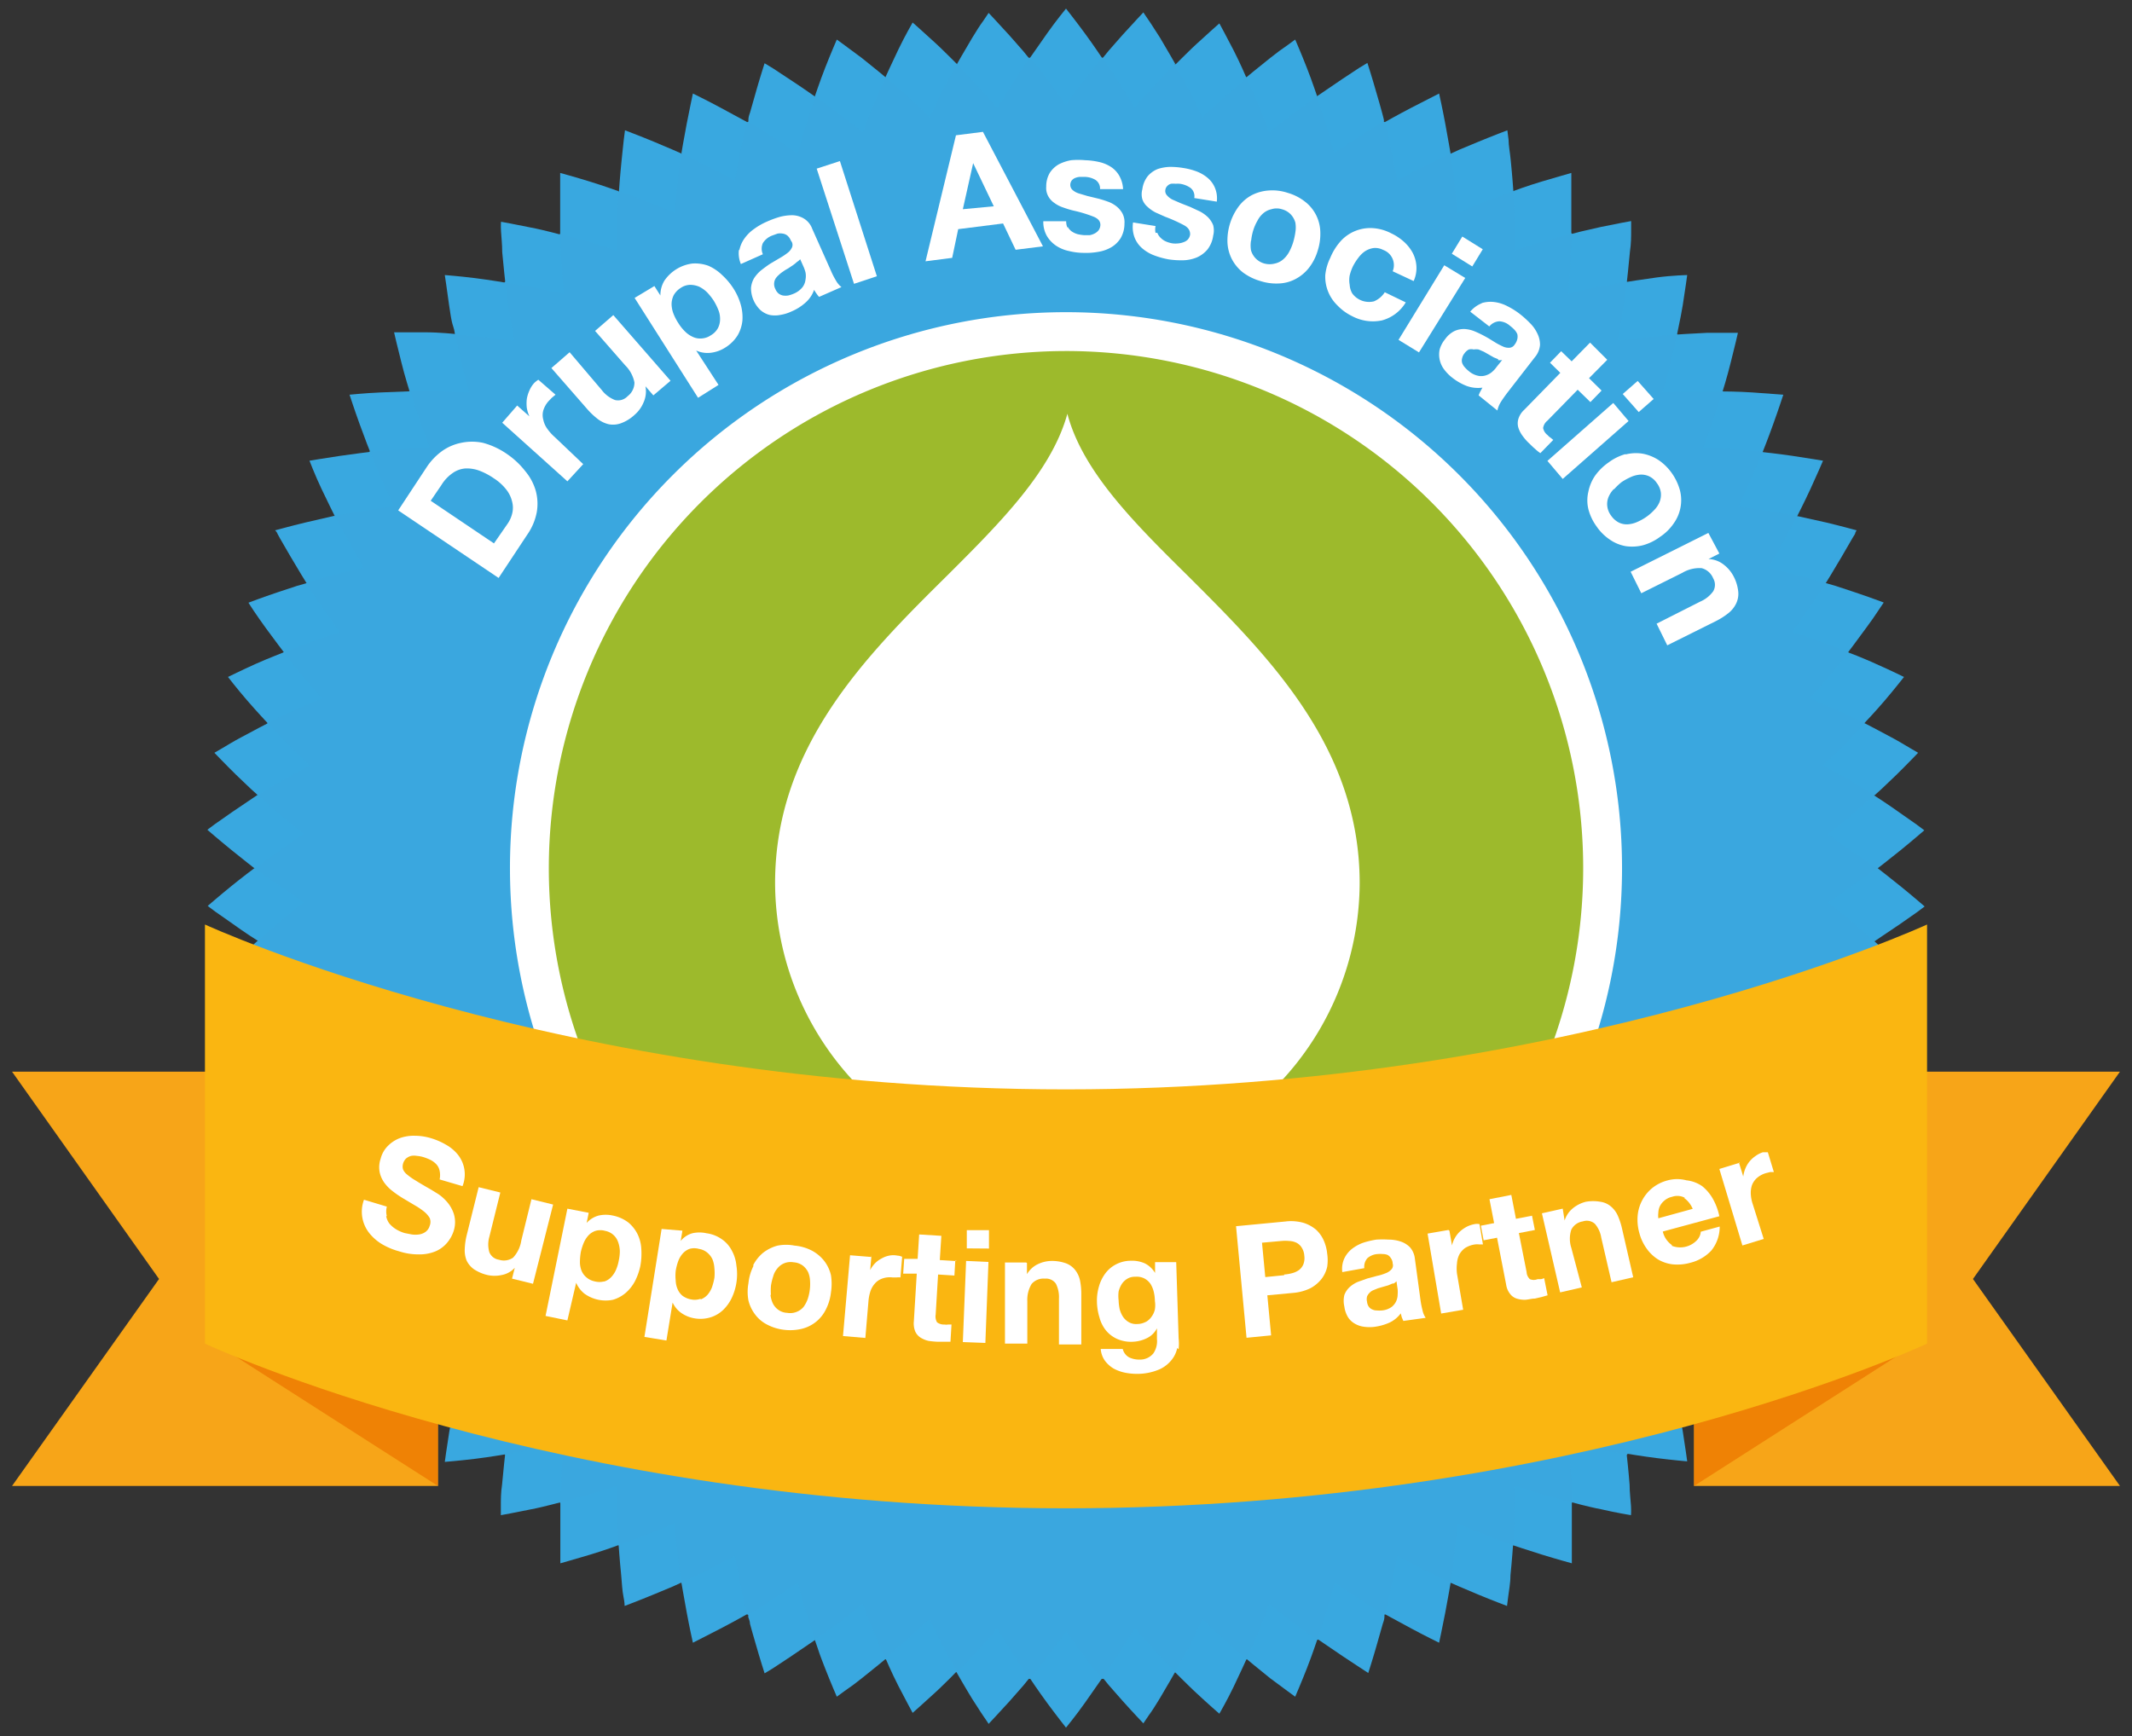 <svg id="Layer_1" data-name="Layer 1" xmlns="http://www.w3.org/2000/svg" xmlns:xlink="http://www.w3.org/1999/xlink" viewBox="0 0 124 101"><rect x="0" y="0" width="124" height="101" fill="#333333" stroke="none"/><defs><style>.cls-1{fill:none;}.cls-2{fill:#f7a518;}.cls-3{fill:#ef8205;}.cls-4{clip-path:url(#clip-path);}.cls-5{fill:#3aa7df;}.cls-6{fill:#39a8e0;}.cls-7{fill:#9dba2c;}.cls-8{fill:#fff;}.cls-9{fill:#fab611;}</style><clipPath id="clip-path"><path class="cls-1" d="M109.2,50.5A47.2,47.2,0,1,1,62,3.31,47.19,47.19,0,0,1,109.2,50.5Z"/></clipPath></defs><title>Our Partners</title><g id="polygon3"><polygon class="cls-2" points="114.75 74.4 123.3 62.34 98.53 62.34 98.53 74.4 98.53 86.44 123.3 86.44 114.75 74.4"/></g><g id="polygon5"><polygon class="cls-3" points="98.53 86.44 111.89 77.89 111.89 56.64 98.53 56.64 98.53 68.69 98.53 86.44"/></g><g id="polygon7"><polygon class="cls-2" points="9.25 74.4 0.7 62.34 25.47 62.34 25.47 74.4 25.47 86.44 0.7 86.44 9.25 74.4"/></g><g id="polygon9"><polygon class="cls-3" points="25.47 86.44 12.11 77.89 12.11 56.64 25.47 56.64 25.47 86.44"/></g><g class="cls-4"><rect class="cls-5" x="14.5" y="3.31" width="94.69" height="94.39"/></g><g id="g22"><g id="g24"><g id="g26"><g id="g28"><g id="g30"><g id="path32"><path class="cls-6" d="M106.34,52.49s.71-.46,1.43-1,1.42-1,1.42-1,.69.53,1.38,1.09,1.37,1.15,1.37,1.15l-.44.33-1,.7c-.75.5-1.48,1-1.48,1s-.66-.59-1.32-1.15l-.91-.75-.43-.34Z"/></g></g></g></g><g id="g34"><g id="g36"><g id="g38"><g id="path40"><path class="cls-6" d="M106,56.46s.76-.4,1.52-.83c.38-.22.76-.44,1-.61l.47-.29.41.37.88.84c.63.62,1.25,1.27,1.25,1.27l-.48.28c-.29.17-.66.4-1.06.61-.79.43-1.57.83-1.57.83s-.6-.65-1.2-1.26c-.29-.31-.62-.61-.86-.84l-.39-.37Z"/></g></g></g></g><g id="g42"><g id="g44"><g id="g46"><g id="path48"><path class="cls-6" d="M105.27,60.38s.8-.33,1.6-.69,1.56-.76,1.56-.76.6.64,1.19,1.32,1.12,1.37,1.12,1.37-.81.4-1.61.76c-.4.18-.82.35-1.12.47l-.52.21-.33-.44c-.2-.25-.46-.59-.75-.93-.57-.67-1.14-1.31-1.14-1.31Z"/></g></g></g></g><g id="g50"><g id="g52"><g id="g54"><g id="path56"><path class="cls-6" d="M104.22,64.22l.52-.16,1.12-.39c.81-.29,1.63-.61,1.63-.61s.53.69,1.06,1.42c.26.36.52.73.7,1l.3.46s-.84.32-1.68.6l-1.15.38-.53.15-.29-.45c-.18-.28-.43-.65-.68-1C104.73,64.91,104.22,64.22,104.22,64.22Z"/></g></g></g></g><g id="g58"><g id="g60"><g id="g62"><g id="path64"><path class="cls-6" d="M102.83,68l.14,0,.38-.09,1.15-.28,1.69-.46s.46.73.91,1.5l.62,1.07.19.36.07.14s-.87.23-1.74.44-1.71.38-1.71.38-.41-.79-.84-1.54S102.83,68,102.83,68Z"/></g></g></g></g><g id="g66"><g id="g68"><g id="g70"><g id="path72"><path class="cls-6" d="M101.1,71.54s.84-.11,1.7-.25,1.73-.31,1.73-.31.39.78.77,1.58.73,1.64.73,1.64l-.55.1-1.22.18c-.88.13-1.74.23-1.74.23s-.34-.82-.7-1.61c-.17-.4-.35-.79-.49-1.08s-.23-.48-.23-.48Z"/></g></g></g></g><g id="g74"><g id="g76"><g id="g78"><g id="path80"><path class="cls-6" d="M99.05,75s.85,0,1.72-.09l1.2-.09.55-.06.2.51c.12.31.27.72.42,1.13.3.83.58,1.7.58,1.7s-.88.09-1.78.12-1.76.07-1.76.07-.26-.85-.54-1.67S99.05,75,99.05,75Z"/></g></g></g></g><g id="g82"><g id="g84"><g id="g86"><g id="path88"><path class="cls-6" d="M96.7,78.17s.85,0,1.73.07h1.75s.06.21.16.53.21.74.32,1.17c.22.85.42,1.73.42,1.73h-.56l-1.22,0c-.9,0-1.77-.1-1.77-.1s-.18-.86-.38-1.7c-.1-.41-.21-.84-.3-1.15l-.15-.52Z"/></g></g></g></g><g id="g90"><g id="g92"><g id="g94"><g id="path96"><path class="cls-6" d="M94.07,81.17s.85.12,1.73.22c.44,0,.86.09,1.19.11l.54,0,.11.54c.07.33.16.77.23,1.21.14.86.26,1.76.26,1.76s-.9-.08-1.77-.19-1.76-.26-1.76-.26-.1-.87-.22-1.72-.31-1.71-.31-1.71Z"/></g></g></g></g><g id="g98"><g id="g100"><g id="g102"><g id="path104"><path class="cls-6" d="M91.2,83.92l.52.13,1.17.25c.85.16,1.72.3,1.72.3s.1.87.17,1.77c0,.45.06.88.08,1.22s0,.55,0,.55S94,88,93.14,87.8c-.43-.08-.86-.19-1.19-.27l-.53-.14s0-.22,0-.54,0-.76-.06-1.2c-.06-.88-.14-1.73-.14-1.73Z"/></g></g></g></g><g id="g106"><g id="g108"><g id="g110"><g id="path112"><path class="cls-6" d="M88.08,86.41l.52.17c.31.11.72.23,1.13.35.83.24,1.69.46,1.69.46s0,.88,0,1.77c0,.45,0,.9,0,1.23s0,.55,0,.55-.88-.24-1.72-.5S88,89.89,88,89.89s.07-.87.08-1.75,0-1.73,0-1.73Z"/></g></g></g></g><g id="g114"><g id="g116"><g id="g118"><g id="path120"><path class="cls-6" d="M84.76,88.61l.5.22,1.1.44c.8.32,1.64.62,1.64.62s-.06.87-.15,1.75c0,.45-.09.9-.13,1.23l-.07.55s-.85-.32-1.67-.66l-1.11-.47-.5-.22s0-.22.08-.55.09-.76.14-1.2c.1-.86.17-1.71.17-1.71Z"/></g></g></g></g><g id="g122"><g id="g124"><g id="g126"><g id="path128"><path class="cls-6" d="M81.26,90.5s.75.41,1.53.8,1.58.77,1.58.77-.14.85-.31,1.73-.36,1.76-.36,1.76-.82-.4-1.6-.82-1.55-.84-1.55-.84.21-.86.39-1.71.32-1.69.32-1.69Z"/></g></g></g></g><g id="g130"><g id="g132"><g id="g134"><g id="path136"><path class="cls-6" d="M77.6,92.06s.71.48,1.45.94l1,.63.34.2.13.07a1.1,1.1,0,0,1,0,.15q0,.15-.09.39l-.33,1.16c-.24.85-.52,1.72-.52,1.72L79.09,97l-1-.66-1.47-1s.29-.84.54-1.67c.13-.41.25-.82.34-1.13s.14-.53.14-.53Z"/></g></g></g></g><g id="g138"><g id="g140"><g id="g142"><g id="path144"><path class="cls-6" d="M73.81,93.29s.66.54,1.36,1.07c.35.27.7.53,1,.72s.44.31.44.31l-.18.52c-.11.32-.26.73-.42,1.14-.32.82-.68,1.65-.68,1.65l-.45-.33-1-.74c-.7-.56-1.37-1.12-1.37-1.12s.36-.81.69-1.6c.17-.39.32-.81.43-1.11S73.81,93.29,73.81,93.29Z"/></g></g></g></g><g id="g146"><g id="g148"><g id="g150"><g id="path152"><path class="cls-6" d="M69.93,94.17s.61.6,1.26,1.2,1.31,1.14,1.31,1.14-.36.8-.75,1.61-.83,1.57-.83,1.57-.68-.59-1.32-1.19c-.32-.29-.64-.62-.88-.85l-.39-.39.27-.48c.16-.29.37-.65.57-1C69.56,95,69.93,94.17,69.93,94.17Z"/></g></g></g></g><g id="g154"><g id="g156"><g id="g158"><g id="path160"><path class="cls-6" d="M66,94.7l.35.42c.22.25.5.56.8.88.58.63,1.2,1.26,1.2,1.26s-.43.76-.89,1.53c-.23.38-.47.76-.65,1l-.31.46s-.63-.66-1.21-1.31l-.8-.91-.35-.43.3-.45c.19-.27.43-.64.66-1C65.55,95.44,66,94.7,66,94.7Z"/></g></g></g></g><g id="g162"><g id="g164"><g id="g166"><g id="path168"><path class="cls-6" d="M62,94.89s.5.69,1,1.38,1.09,1.37,1.09,1.37-.5.72-1,1.43S62,100.5,62,100.5s-.56-.71-1.09-1.43-1-1.43-1-1.43S60.44,97,61,96.27s1-1.38,1-1.38Z"/></g></g></g></g><g id="g170"><g id="g172"><g id="g174"><g id="path176"><path class="cls-6" d="M58,94.7s.43.74.9,1.48c.23.37.47.74.65,1l.31.45-.35.43-.8.91c-.59.65-1.21,1.31-1.21,1.31s-.12-.19-.31-.46-.42-.66-.65-1c-.47-.77-.9-1.53-.9-1.53s.62-.63,1.21-1.26l.8-.88L58,94.7Z"/></g></g></g></g><g id="g178"><g id="g180"><g id="g182"><g id="path184"><path class="cls-6" d="M54.07,94.17s.36.78.76,1.56c.2.4.41.76.57,1l.26.48-.38.39c-.24.23-.56.56-.88.85-.65.6-1.32,1.19-1.32,1.19s-.43-.79-.83-1.57-.75-1.61-.75-1.61.67-.57,1.31-1.14S54.07,94.17,54.07,94.17Z"/></g></g></g></g><g id="g186"><g id="g188"><g id="g190"><g id="path192"><path class="cls-6" d="M50.19,93.29l.18.51c.12.3.27.72.44,1.11.33.79.69,1.6.69,1.6s-.67.56-1.38,1.12c-.35.28-.7.54-1,.74l-.45.33s-.36-.83-.68-1.65c-.16-.41-.32-.82-.42-1.14l-.18-.52.44-.32c.26-.18.62-.44,1-.71C49.53,93.83,50.19,93.29,50.19,93.29Z"/></g></g></g></g><g id="g194"><g id="g196"><g id="g198"><g id="path200"><path class="cls-6" d="M46.4,92.06s.06.21.14.53.21.72.33,1.13c.26.83.55,1.67.55,1.67l-1.47,1-1,.66-.48.29s-.28-.87-.52-1.72c-.13-.42-.24-.85-.33-1.16,0-.16-.07-.29-.1-.39l0-.15.13-.07.34-.2L45,93C45.69,92.54,46.4,92.06,46.4,92.06Z"/></g></g></g></g><g id="g202"><g id="g204"><g id="g206"><g id="path208"><path class="cls-6" d="M42.74,90.5s.14.84.32,1.69.39,1.71.39,1.71-.76.43-1.55.84-1.6.82-1.6.82-.2-.89-.36-1.76-.31-1.74-.31-1.74.81-.37,1.58-.76S42.74,90.5,42.74,90.5Z"/></g></g></g></g><g id="g210"><g id="g212"><g id="g214"><g id="path216"><path class="cls-6" d="M39.23,88.61s.07.85.17,1.71c.05.44.11.87.15,1.2l.08.54-.5.23L38,92.76c-.82.34-1.67.66-1.67.66s0-.22-.07-.55-.09-.78-.13-1.23c-.09-.89-.15-1.76-.15-1.76s.84-.29,1.64-.61l1.1-.44.49-.22Z"/></g></g></g></g><g id="g218"><g id="g220"><g id="g222"><g id="path224"><path class="cls-6" d="M35.91,86.41s0,.85,0,1.73.07,1.74.07,1.74-.83.31-1.67.56-1.72.5-1.72.5,0-.22,0-.55,0-.78,0-1.23c0-.9,0-1.77,0-1.77s.86-.22,1.68-.46c.42-.12.83-.24,1.14-.35Z"/></g></g></g></g><g id="g226"><g id="g228"><g id="g230"><g id="path232"><path class="cls-6" d="M32.8,83.92s-.08.85-.14,1.73c0,.44,0,.87-.06,1.2l0,.54-.54.14c-.32.08-.75.19-1.18.27-.86.18-1.75.34-1.75.34s0-.22,0-.55,0-.77.07-1.22c.08-.9.18-1.77.18-1.77s.87-.14,1.72-.3c.42-.08.85-.18,1.17-.26l.52-.12Z"/></g></g></g></g><g id="g234"><g id="g236"><g id="g238"><g id="path240"><path class="cls-6" d="M29.92,81.17s-.16.84-.3,1.71-.23,1.72-.23,1.72-.86.15-1.75.26-1.77.18-1.77.18.12-.89.26-1.75c.07-.44.16-.88.23-1.21s.11-.54.11-.54l.54,0,1.19-.11c.87-.1,1.72-.22,1.72-.22Z"/></g></g></g></g><g id="g242"><g id="g244"><g id="g246"><g id="path248"><path class="cls-6" d="M27.3,78.17l-.15.52c-.09.31-.2.74-.3,1.15-.2.84-.38,1.7-.38,1.7s-.88.06-1.77.1l-1.23,0h-.55s.2-.88.42-1.73c.11-.43.22-.85.32-1.18s.16-.53.16-.53h.55c.32,0,.76,0,1.2,0,.88,0,1.73-.06,1.73-.06Z"/></g></g></g></g><g id="g250"><g id="g252"><g id="g254"><g id="path256"><path class="cls-6" d="M25,75s-.32.81-.59,1.62-.54,1.67-.54,1.67-.87,0-1.76-.07S20.27,78,20.27,78s.29-.86.59-1.69c.15-.41.3-.83.42-1.13l.2-.51.54.05,1.21.1C24.1,74.92,25,75,25,75Z"/></g></g></g></g><g id="g258"><g id="g260"><g id="g262"><g id="path264"><path class="cls-6" d="M22.9,71.53s-.1.2-.23.49-.32.68-.49,1.07c-.36.79-.7,1.62-.7,1.62s-.86-.1-1.74-.23l-1.22-.19L18,74.2s.37-.84.74-1.64.77-1.58.77-1.58.87.17,1.73.31S22.9,71.53,22.9,71.53Z"/></g></g></g></g><g id="g266"><g id="g268"><g id="g270"><g id="path272"><path class="cls-6" d="M21.17,68s-.44.73-.86,1.49S19.47,71,19.47,71l-1.72-.38c-.86-.21-1.73-.45-1.73-.45l.07-.13c0-.09.11-.21.19-.36l.62-1.07c.45-.77.91-1.51.91-1.51s.85.25,1.69.47l1.15.28.38.09Z"/></g></g></g></g><g id="g274"><g id="g276"><g id="g278"><g id="path280"><path class="cls-6" d="M19.78,64.22s-.51.68-1,1.4c-.25.36-.5.73-.68,1l-.29.45-.53-.15-1.15-.38c-.84-.28-1.69-.6-1.69-.6l.31-.46c.18-.28.44-.65.7-1,.52-.73,1.06-1.42,1.06-1.42s.82.32,1.63.61l1.12.39Z"/></g></g></g></g><g id="g282"><g id="g284"><g id="g286"><g id="path288"><path class="cls-6" d="M18.73,60.38s-.58.64-1.14,1.31c-.29.34-.55.68-.75.93l-.33.44L16,62.85c-.3-.12-.72-.29-1.12-.48-.8-.35-1.61-.75-1.61-.75s.55-.7,1.12-1.37,1.19-1.32,1.19-1.32l1.56.76c.8.36,1.6.69,1.6.69Z"/></g></g></g></g><g id="g290"><g id="g292"><g id="g294"><g id="path296"><path class="cls-6" d="M18,56.46l-.39.37c-.24.22-.57.53-.86.84-.6.61-1.2,1.26-1.2,1.26s-.78-.4-1.57-.83c-.4-.21-.77-.44-1.06-.61l-.48-.28s.62-.65,1.25-1.27l.88-.84.41-.37.46.29,1,.61C17.26,56.06,18,56.46,18,56.46Z"/></g></g></g></g><g id="g298"><g id="g300"><g id="g302"><g id="path304"><path class="cls-6" d="M17.66,52.49l-.43.34-.91.75c-.66.56-1.32,1.15-1.32,1.15s-.74-.46-1.48-1l-1-.7-.44-.33s.68-.59,1.37-1.15S14.8,50.5,14.8,50.5s.72.53,1.43,1S17.66,52.49,17.66,52.49Z"/></g></g></g></g><g id="g306"><g id="g308"><g id="g310"><g id="path312"><path class="cls-6" d="M17.66,48.51s-.71.46-1.43,1-1.43,1-1.43,1-.68-.53-1.37-1.09-1.37-1.15-1.37-1.15l.44-.33,1-.7c.74-.5,1.48-1,1.48-1s.66.59,1.32,1.15l.91.75Z"/></g></g></g></g><g id="g314"><g id="g316"><g id="g318"><g id="path320"><path class="cls-6" d="M18,44.54s-.76.4-1.52.83c-.38.22-.76.44-1,.61l-.47.29-.41-.37-.88-.84c-.63-.62-1.25-1.27-1.25-1.27l.48-.28c.29-.17.66-.4,1.06-.61.79-.43,1.57-.83,1.57-.83s.6.65,1.2,1.26c.29.31.62.61.86.84Z"/></g></g></g></g><g id="g322"><g id="g324"><g id="g326"><g id="path328"><path class="cls-6" d="M18.73,40.62s-.8.33-1.6.69-1.56.76-1.56.76-.6-.64-1.19-1.32-1.12-1.37-1.12-1.37.81-.4,1.61-.76c.4-.18.82-.35,1.12-.47l.52-.21.33.44c.2.25.46.59.75.93C18.16,40,18.73,40.62,18.73,40.62Z"/></g></g></g></g><g id="g330"><g id="g332"><g id="g334"><g id="path336"><path class="cls-6" d="M19.78,36.78l-.52.16-1.12.39c-.81.29-1.63.61-1.63.61s-.53-.69-1.06-1.42c-.26-.36-.52-.73-.7-1l-.3-.46s.84-.32,1.68-.6l1.15-.38.53-.15.29.45c.18.28.43.65.68,1C19.27,36.09,19.78,36.78,19.78,36.78Z"/></g></g></g></g><g id="g338"><g id="g340"><g id="g342"><g id="path344"><path class="cls-6" d="M21.17,33.05l-.14,0-.38.09-1.15.28c-.84.22-1.69.47-1.69.47s-.46-.74-.91-1.51l-.62-1.07c-.08-.15-.15-.27-.19-.36L16,30.85s.87-.24,1.74-.45L19.47,30s.41.79.84,1.54S21.17,33.05,21.17,33.05Z"/></g></g></g></g><g id="g346"><g id="g348"><g id="g350"><g id="path352"><path class="cls-6" d="M22.9,29.46s-.84.11-1.7.25-1.73.31-1.73.31-.39-.78-.77-1.58S18,26.8,18,26.8l.55-.09,1.22-.19c.88-.13,1.74-.23,1.74-.23s.34.82.7,1.62c.17.39.35.78.49,1.07S22.9,29.46,22.9,29.46Z"/></g></g></g></g><g id="g354"><g id="g356"><g id="g358"><g id="path360"><path class="cls-6" d="M25,26.05s-.85,0-1.72.09l-1.2.1-.55.05-.2-.51c-.12-.31-.27-.72-.42-1.13-.3-.83-.58-1.69-.58-1.69s.88-.09,1.78-.13,1.76-.07,1.76-.07.26.85.54,1.67S25,26.05,25,26.05Z"/></g></g></g></g><g id="g362"><g id="g364"><g id="g366"><g id="path368"><path class="cls-6" d="M27.3,22.83s-.85,0-1.73-.07H23.82s-.06-.21-.16-.53-.21-.74-.32-1.17c-.22-.85-.42-1.73-.42-1.73h.56l1.22,0c.9,0,1.77.1,1.77.1s.18.86.38,1.7c.1.41.22.84.3,1.15Z"/></g></g></g></g><g id="g370"><g id="g372"><g id="g374"><g id="path376"><path class="cls-6" d="M29.92,19.83s-.85-.12-1.72-.22L27,19.5l-.54,0s0-.22-.11-.54-.16-.77-.23-1.21C26,16.85,25.87,16,25.87,16s.9.07,1.77.18,1.75.26,1.75.26.11.87.23,1.72S29.92,19.83,29.92,19.83Z"/></g></g></g></g><g id="g378"><g id="g380"><g id="g382"><g id="path384"><path class="cls-6" d="M32.8,17.08,32.28,17c-.32-.08-.75-.18-1.17-.26-.85-.16-1.72-.3-1.72-.3s-.1-.87-.18-1.77c0-.45-.05-.88-.07-1.22s0-.55,0-.55.89.16,1.75.34c.43.08.86.19,1.19.27l.53.14s0,.22,0,.54,0,.76.06,1.2C32.72,16.23,32.8,17.08,32.8,17.08Z"/></g></g></g></g><g id="g386"><g id="g388"><g id="g390"><g id="path392"><path class="cls-6" d="M35.91,14.59l-.51-.17c-.31-.11-.72-.23-1.14-.35-.82-.24-1.68-.46-1.68-.46s0-.87,0-1.77c0-.45,0-.9,0-1.23s0-.55,0-.55.88.24,1.72.5,1.67.56,1.67.56-.06.86-.07,1.74S35.91,14.59,35.91,14.59Z"/></g></g></g></g><g id="g394"><g id="g396"><g id="g398"><g id="path400"><path class="cls-6" d="M39.24,12.39l-.5-.22-1.1-.44c-.8-.32-1.64-.62-1.64-.62s.06-.87.15-1.75c.05-.45.09-.9.13-1.23s.07-.55.07-.55.85.32,1.67.66l1.11.47.5.22s0,.22-.08.55-.09.76-.14,1.2C39.31,11.54,39.24,12.39,39.24,12.39Z"/></g></g></g></g><g id="g402"><g id="g404"><g id="g406"><g id="path408"><path class="cls-6" d="M42.74,10.5s-.75-.41-1.53-.8-1.58-.77-1.58-.77.14-.85.31-1.73.36-1.76.36-1.76.82.4,1.6.82,1.55.84,1.55.84-.21.86-.39,1.71S42.74,10.5,42.74,10.5Z"/></g></g></g></g><g id="g410"><g id="g412"><g id="g414"><g id="path416"><path class="cls-6" d="M46.4,8.94S45.69,8.46,45,8l-1-.63-.34-.2-.13-.07a1.1,1.1,0,0,1,0-.15q0-.15.09-.39l.33-1.16c.24-.85.52-1.72.52-1.72l.48.29,1,.66c.75.49,1.47,1,1.47,1s-.29.84-.54,1.67c-.13.41-.25.82-.34,1.13S46.4,8.94,46.4,8.94Z"/></g></g></g></g><g id="g418"><g id="g420"><g id="g422"><g id="path424"><path class="cls-6" d="M50.19,7.71s-.66-.54-1.36-1.07c-.35-.27-.7-.53-1-.71l-.44-.32.18-.52c.11-.32.26-.73.42-1.14.32-.82.68-1.65.68-1.65l.45.33c.27.2.62.46,1,.74.71.56,1.38,1.12,1.38,1.12s-.36.81-.69,1.6c-.17.39-.32.81-.44,1.11l-.18.51Z"/></g></g></g></g><g id="g426"><g id="g428"><g id="g430"><g id="path432"><path class="cls-6" d="M54.07,6.83s-.61-.6-1.26-1.2S51.5,4.49,51.5,4.49s.36-.8.75-1.61.83-1.57.83-1.57.67.59,1.32,1.19c.32.29.64.62.88.85l.39.39-.27.48c-.16.29-.37.65-.57,1C54.44,6.05,54.07,6.83,54.07,6.83Z"/></g></g></g></g><g id="g434"><g id="g436"><g id="g438"><g id="path440"><path class="cls-6" d="M58,6.3l-.35-.42c-.22-.25-.5-.56-.8-.88-.58-.63-1.2-1.26-1.2-1.26s.43-.76.89-1.53c.23-.38.47-.76.65-1l.31-.46s.62.66,1.21,1.31l.8.91.35.43-.31.45c-.18.27-.42.64-.65,1C58.45,5.56,58,6.3,58,6.3Z"/></g></g></g></g><g id="g442"><g id="g444"><g id="g446"><g id="path448"><path class="cls-6" d="M62,6.11s-.5-.69-1-1.38-1.09-1.37-1.09-1.37.5-.72,1-1.43S62,.5,62,.5s.56.71,1.09,1.43,1,1.43,1,1.43-.56.69-1.09,1.37S62,6.11,62,6.11Z"/></g></g></g></g><g id="g450"><g id="g452"><g id="g454"><g id="path456"><path class="cls-6" d="M66,6.3s-.43-.74-.9-1.48c-.23-.37-.47-.74-.65-1l-.31-.45.35-.43.8-.91c.59-.65,1.21-1.31,1.21-1.31s.12.19.31.46.42.66.65,1c.46.77.89,1.53.89,1.53s-.62.63-1.2,1.26l-.8.88Z"/></g></g></g></g><g id="g458"><g id="g460"><g id="g462"><g id="path464"><path class="cls-6" d="M69.93,6.83s-.36-.78-.76-1.56c-.2-.4-.41-.76-.57-1l-.27-.48.39-.39c.24-.23.56-.56.88-.85.65-.6,1.32-1.19,1.32-1.19s.43.79.83,1.57.75,1.61.75,1.61-.67.57-1.31,1.14S69.93,6.83,69.93,6.83Z"/></g></g></g></g><g id="g466"><g id="g468"><g id="g470"><g id="path472"><path class="cls-6" d="M73.81,7.71l-.18-.51c-.12-.3-.27-.72-.44-1.11-.33-.79-.69-1.6-.69-1.6s.67-.56,1.38-1.12c.35-.28.7-.54,1-.74l.45-.33s.36.83.68,1.65c.16.41.31.82.42,1.14l.18.52-.44.32c-.27.18-.62.44-1,.71-.7.53-1.36,1.07-1.36,1.07Z"/></g></g></g></g><g id="g474"><g id="g476"><g id="g478"><g id="path480"><path class="cls-6" d="M77.6,8.94s-.06-.21-.14-.53l-.33-1.13c-.26-.83-.55-1.67-.55-1.67s.72-.49,1.47-1l1-.66.48-.29s.28.87.52,1.72c.13.42.24.85.33,1.16s.07.29.1.39,0,.15,0,.15l-.13.07-.34.2-1,.63c-.74.46-1.45.94-1.45.94Z"/></g></g></g></g><g id="g482"><g id="g484"><g id="g486"><g id="path488"><path class="cls-6" d="M81.26,10.5s-.14-.84-.32-1.69-.39-1.71-.39-1.71.76-.43,1.55-.84,1.6-.82,1.6-.82.2.89.36,1.76.31,1.74.31,1.74-.81.37-1.58.76-1.53.8-1.53.8Z"/></g></g></g></g><g id="g490"><g id="g492"><g id="g494"><g id="path496"><path class="cls-6" d="M84.77,12.39s-.07-.85-.18-1.71c0-.44-.1-.87-.14-1.2l-.08-.54.5-.23L86,8.24c.82-.34,1.67-.66,1.67-.66l.07.55c0,.33.09.78.13,1.23.09.89.15,1.76.15,1.76s-.84.29-1.64.61l-1.1.44-.49.22Z"/></g></g></g></g><g id="g498"><g id="g500"><g id="g502"><g id="path504"><path class="cls-6" d="M88.08,14.59s0-.85,0-1.73S88,11.12,88,11.12s.83-.31,1.67-.56,1.72-.5,1.72-.5,0,.22,0,.55,0,.78,0,1.23c0,.9,0,1.77,0,1.77s-.86.22-1.68.46c-.42.12-.83.24-1.14.35l-.52.17Z"/></g></g></g></g><g id="g506"><g id="g508"><g id="g510"><g id="path512"><path class="cls-6" d="M91.2,17.08s.08-.85.14-1.73c0-.44,0-.87.06-1.2s0-.54,0-.54l.54-.14,1.18-.27c.86-.18,1.75-.34,1.75-.34s0,.22,0,.55,0,.77-.07,1.22c-.08.9-.18,1.77-.18,1.77s-.87.14-1.72.3c-.42.08-.85.18-1.17.26Z"/></g></g></g></g><g id="g514"><g id="g516"><g id="g518"><g id="path520"><path class="cls-6" d="M94.08,19.83s.16-.84.3-1.71.23-1.72.23-1.72.86-.14,1.75-.26S98.13,16,98.13,16s-.12.89-.26,1.76c-.07.43-.16.87-.23,1.2s-.11.54-.11.54l-.54,0-1.19.11C94.93,19.71,94.08,19.83,94.08,19.83Z"/></g></g></g></g><g id="g522"><g id="g524"><g id="g526"><g id="path528"><path class="cls-6" d="M96.7,22.83l.15-.52c.09-.31.2-.74.3-1.15.2-.84.38-1.7.38-1.7s.88-.06,1.77-.1l1.23,0h.55s-.2.88-.42,1.73c-.11.43-.22.85-.32,1.18s-.16.53-.16.53h-.55c-.32,0-.76,0-1.2,0C97.55,22.79,96.7,22.83,96.7,22.83Z"/></g></g></g></g><g id="g530"><g id="g532"><g id="g534"><g id="path536"><path class="cls-6" d="M99.05,26.05s.32-.81.59-1.62.54-1.66.54-1.66.87,0,1.76.06,1.78.13,1.78.13-.28.86-.58,1.69c-.15.41-.3.83-.42,1.13l-.2.51-.55-.05-1.2-.1c-.87-.06-1.72-.09-1.72-.09Z"/></g></g></g></g><g id="g538"><g id="g540"><g id="g542"><g id="path544"><path class="cls-6" d="M101.1,29.47s.1-.2.23-.49.32-.68.49-1.07c.36-.79.7-1.61.7-1.61s.86.09,1.74.22l1.22.19.55.09s-.36.84-.73,1.64-.77,1.58-.77,1.58-.87-.17-1.73-.3-1.7-.25-1.7-.25Z"/></g></g></g></g><g id="g546"><g id="g548"><g id="g550"><g id="path552"><path class="cls-6" d="M102.83,33.05s.44-.72.86-1.48.84-1.55.84-1.55l1.71.38c.87.21,1.74.45,1.74.45l-.07.13c0,.09-.11.21-.19.36l-.62,1.07c-.45.77-.91,1.51-.91,1.51s-.85-.25-1.69-.47l-1.15-.28-.38-.09Z"/></g></g></g></g><g id="g554"><g id="g556"><g id="g558"><g id="path560"><path class="cls-6" d="M104.22,36.78s.51-.68,1-1.4l.68-1c.17-.28.29-.46.29-.46l.53.15,1.15.38c.84.28,1.69.6,1.69.6l-.31.46c-.18.28-.44.65-.7,1-.53.73-1.06,1.43-1.06,1.43s-.82-.33-1.63-.62l-1.12-.39-.52-.16Z"/></g></g></g></g><g id="g562"><g id="g564"><g id="g566"><g id="path568"><path class="cls-6" d="M105.27,40.62s.57-.64,1.14-1.31c.29-.34.55-.68.75-.93l.33-.43.52.2c.3.13.72.29,1.12.48.8.35,1.61.75,1.61.75s-.55.7-1.12,1.37-1.19,1.32-1.19,1.32l-1.56-.76C106.07,41,105.27,40.62,105.27,40.62Z"/></g></g></g></g><g id="g570"><g id="g572"><g id="g574"><g id="path576"><path class="cls-6" d="M106,44.54l.39-.37c.24-.22.57-.53.86-.84.6-.61,1.2-1.26,1.2-1.26s.78.4,1.57.83c.4.21.77.44,1.06.61l.48.28s-.62.65-1.25,1.27l-.88.84-.41.37-.46-.29-1-.61c-.76-.43-1.52-.83-1.52-.83Z"/></g></g></g></g><g id="g578"><g id="g580"><g id="g582"><g id="path584"><path class="cls-6" d="M106.34,48.51l.43-.34.91-.75c.66-.56,1.32-1.15,1.32-1.15s.73.46,1.48,1l1,.7.44.33s-.68.59-1.37,1.15-1.38,1.09-1.38,1.09-.71-.53-1.42-1-1.43-1-1.43-1Z"/></g></g></g></g></g></g><g id="g586"><g id="path588"><path class="cls-7" d="M62,81.71A31.21,31.21,0,1,1,93.21,50.5,31.24,31.24,0,0,1,62,81.71Z"/></g><g id="g590"><g id="path592"><path class="cls-8" d="M62,20.42A30.08,30.08,0,1,1,31.92,50.5,30.11,30.11,0,0,1,62,20.42h0m0-2.26A32.34,32.34,0,1,0,94.34,50.5,32.34,32.34,0,0,0,62,18.16Z"/></g></g></g><g id="path594"><path class="cls-8" d="M62,68.3A17,17,0,0,1,45.08,51.37c0-7.93,5.29-13.22,10-17.88,3.12-3.11,6.08-6.08,7-9.42.88,3.34,3.85,6.31,7,9.42,4.67,4.66,10,9.95,10,17.88A17,17,0,0,1,62,68.3"/></g><g id="path596"><path class="cls-9" d="M11.92,53.78S32.69,63.37,62,63.37s50.08-9.59,50.08-9.59V78.16S91.7,87.74,62,87.74s-50.08-9.58-50.08-9.58Z"/></g><g id="g598"><g id="path600"><path class="cls-8" d="M22.46,70.73a1,1,0,0,0,.19.45,1.62,1.62,0,0,0,.39.33,2.05,2.05,0,0,0,.5.22l.41.08a1.48,1.48,0,0,0,.42,0,.84.84,0,0,0,.38-.15.65.65,0,0,0,.24-.35.6.6,0,0,0,0-.46,1.41,1.41,0,0,0-.35-.39,4.21,4.21,0,0,0-.54-.36l-.62-.37a5.6,5.6,0,0,1-.62-.42,2.37,2.37,0,0,1-.5-.5,1.63,1.63,0,0,1-.28-.63,1.53,1.53,0,0,1,.06-.78,1.6,1.6,0,0,1,.45-.77,1.93,1.93,0,0,1,.71-.44,2.42,2.42,0,0,1,.86-.12,3.16,3.16,0,0,1,.87.13,3.9,3.9,0,0,1,.91.39,2.37,2.37,0,0,1,.7.59A1.84,1.84,0,0,1,26.9,69l-1.33-.39a1.23,1.23,0,0,0,0-.5.8.8,0,0,0-.18-.37,1.28,1.28,0,0,0-.34-.26,2.75,2.75,0,0,0-.46-.18,1.86,1.86,0,0,0-.34-.06,1,1,0,0,0-.34,0,.8.8,0,0,0-.29.15.67.67,0,0,0-.18.31.6.6,0,0,0,0,.32.74.74,0,0,0,.22.29,3.49,3.49,0,0,0,.51.36c.22.14.51.31.88.52l.44.27a2.65,2.65,0,0,1,.53.48,2,2,0,0,1,.38.69,1.65,1.65,0,0,1,0,.93,2,2,0,0,1-.41.75,1.78,1.78,0,0,1-.68.49,2.45,2.45,0,0,1-.93.17,3.63,3.63,0,0,1-1.17-.18,4,4,0,0,1-1-.42,2.75,2.75,0,0,1-.74-.65,2,2,0,0,1-.3-1.93l1.33.4a1.1,1.1,0,0,0,0,.56Z"/></g><g id="path602"><path class="cls-8" d="M29.78,74.38l.16-.63h0a1.38,1.38,0,0,1-.76.42,1.93,1.93,0,0,1-.83,0,2.43,2.43,0,0,1-.79-.34,1.33,1.33,0,0,1-.42-.5,1.58,1.58,0,0,1-.11-.66,4,4,0,0,1,.11-.8l.7-2.81,1.26.31-.64,2.58a1.61,1.61,0,0,0,0,.89.71.71,0,0,0,.56.44.94.94,0,0,0,.82-.12,1.86,1.86,0,0,0,.48-1l.59-2.4,1.26.31L31,74.68Z"/></g><g id="path604"><path class="cls-8" d="M34.24,70.55l-.12.59h0a1.44,1.44,0,0,1,.7-.43,1.88,1.88,0,0,1,.82,0,2.19,2.19,0,0,1,.9.4,2.09,2.09,0,0,1,.54.68,2.23,2.23,0,0,1,.22.87,4,4,0,0,1-.06,1,3.6,3.6,0,0,1-.31.87,2.39,2.39,0,0,1-.54.68,2,2,0,0,1-.74.4A2.11,2.11,0,0,1,34,75.26a1.64,1.64,0,0,1-.49-.64h0L33,76.81l-1.27-.26L33,70.31Zm.9,4a1,1,0,0,0,.41-.26,1.45,1.45,0,0,0,.28-.43,2.41,2.41,0,0,0,.16-.54,2.57,2.57,0,0,0,.06-.55,1.72,1.72,0,0,0-.1-.52,1,1,0,0,0-.27-.41,1,1,0,0,0-.49-.24,1,1,0,0,0-.55,0,1,1,0,0,0-.41.26,1.51,1.51,0,0,0-.28.44,3.09,3.09,0,0,0-.17.54,3.53,3.53,0,0,0-.05.56,1.36,1.36,0,0,0,.09.51,1,1,0,0,0,.28.39,1.08,1.08,0,0,0,.49.24,1.11,1.11,0,0,0,.55,0Z"/></g><g id="path606"><path class="cls-8" d="M39.69,71.59l-.1.6h0a1.32,1.32,0,0,1,.68-.45,1.87,1.87,0,0,1,.82,0,2,2,0,0,1,.91.36,1.8,1.8,0,0,1,.57.66,2.22,2.22,0,0,1,.26.86,3.17,3.17,0,0,1,0,1,3.22,3.22,0,0,1-.27.88,2.4,2.4,0,0,1-.5.7,1.86,1.86,0,0,1-.73.43,2,2,0,0,1-.93.06,1.87,1.87,0,0,1-.77-.31,1.52,1.52,0,0,1-.51-.61h0l-.36,2.21-1.28-.21,1-6.28Zm1.06,4a1,1,0,0,0,.4-.27,1.46,1.46,0,0,0,.26-.44,3.58,3.58,0,0,0,.14-.54,2.67,2.67,0,0,0,0-.56,1.72,1.72,0,0,0-.11-.52,1.14,1.14,0,0,0-.3-.39,1,1,0,0,0-.49-.22,1,1,0,0,0-.55,0,1,1,0,0,0-.4.28,1.4,1.4,0,0,0-.26.45,3.16,3.16,0,0,0-.14.55,2.6,2.6,0,0,0,0,.56,1.35,1.35,0,0,0,.11.5,1,1,0,0,0,.29.39,1.2,1.2,0,0,0,.5.21A1,1,0,0,0,40.75,75.55Z"/></g><g id="path608"><path class="cls-8" d="M43.81,73.59a2.3,2.3,0,0,1,.58-.72,2.39,2.39,0,0,1,.83-.41,2.6,2.6,0,0,1,1,0,2.68,2.68,0,0,1,1,.29,2.29,2.29,0,0,1,.71.59,2.18,2.18,0,0,1,.4.84,3.24,3.24,0,0,1,0,1,2.88,2.88,0,0,1-.3,1,2.11,2.11,0,0,1-1.4,1.12,2.91,2.91,0,0,1-1,.06,2.83,2.83,0,0,1-1-.3,2,2,0,0,1-.7-.58,2.21,2.21,0,0,1-.4-.83,2.75,2.75,0,0,1,0-1,2.85,2.85,0,0,1,.29-1Zm1,1.71a1.6,1.6,0,0,0,.13.5,1,1,0,0,0,.31.38.94.94,0,0,0,.53.19,1,1,0,0,0,.56-.06,1,1,0,0,0,.4-.29,1.83,1.83,0,0,0,.24-.46,2.78,2.78,0,0,0,.13-1.1A1.37,1.37,0,0,0,47,74a1.11,1.11,0,0,0-.31-.38,1,1,0,0,0-.53-.19,1,1,0,0,0-.56.06,1,1,0,0,0-.39.3,1.19,1.19,0,0,0-.24.46,3.27,3.27,0,0,0-.13.54,3.51,3.51,0,0,0,0,.56Z"/></g><g id="path610"><path class="cls-8" d="M50.69,73l-.08.88h0a1.75,1.75,0,0,1,.28-.39,1.49,1.49,0,0,1,.38-.28,1.44,1.44,0,0,1,.45-.17,1.23,1.23,0,0,1,.47,0,.77.77,0,0,1,.28.07l-.1,1.2a1,1,0,0,0-.22,0l-.24,0a1.3,1.3,0,0,0-.61.07,1,1,0,0,0-.42.29,1.29,1.29,0,0,0-.26.46,2.49,2.49,0,0,0-.11.58l-.18,2.12-1.3-.11.41-4.7,1.23.1Z"/></g><g id="path612"><path class="cls-8" d="M55.56,73.33l-.05.87-.95-.06-.14,2.33a.67.67,0,0,0,.08.45.66.66,0,0,0,.43.13.74.74,0,0,0,.21,0h.2l-.06,1-.37,0-.39,0A4.93,4.93,0,0,1,54,78a1.48,1.48,0,0,1-.46-.19.83.83,0,0,1-.31-.36,1.25,1.25,0,0,1-.08-.58l.17-2.78-.79,0,.06-.86.78,0,.09-1.42,1.29.08-.09,1.41,1,.06Z"/></g><g id="path614"><path class="cls-8" d="M57.49,73.41l-.18,4.71L56,78.07l.19-4.72Zm-1.26-.79,0-1.06,1.29,0,0,1.07Z"/></g><g id="path616"><path class="cls-8" d="M59.73,73.47v.65h0a1.47,1.47,0,0,1,.65-.59,1.9,1.9,0,0,1,.8-.18,2.44,2.44,0,0,1,.85.15,1.25,1.25,0,0,1,.52.4,1.48,1.48,0,0,1,.27.61,4,4,0,0,1,.07.8l0,2.9h-1.3l0-2.66a1.73,1.73,0,0,0-.18-.88.7.7,0,0,0-.64-.29.91.91,0,0,0-.77.31,1.78,1.78,0,0,0-.25,1l0,2.47h-1.3l0-4.72,1.23,0Z"/></g><g id="path618"><path class="cls-8" d="M68.47,78.41a1.61,1.61,0,0,1-.32.69,1.92,1.92,0,0,1-.72.56,3.29,3.29,0,0,1-1.29.26,3.56,3.56,0,0,1-.71-.07,2.36,2.36,0,0,1-.66-.24,1.72,1.72,0,0,1-.51-.46,1.35,1.35,0,0,1-.24-.68l1.28,0a.77.77,0,0,0,.37.49,1.38,1.38,0,0,0,.62.13,1,1,0,0,0,.79-.36,1.26,1.26,0,0,0,.21-.84l0-.62h0a1.28,1.28,0,0,1-.58.57,2,2,0,0,1-.81.21,2,2,0,0,1-.92-.16,1.78,1.78,0,0,1-.65-.49,2,2,0,0,1-.38-.75,3.33,3.33,0,0,1-.15-.91,2.87,2.87,0,0,1,.11-.88,2.32,2.32,0,0,1,.36-.76,1.8,1.8,0,0,1,.62-.54,1.86,1.86,0,0,1,.86-.22,1.84,1.84,0,0,1,.83.15,1.45,1.45,0,0,1,.6.56h0l0-.63,1.23,0,.14,4.42a3.12,3.12,0,0,1,0,.65ZM66.64,76.9a1,1,0,0,0,.34-.31,1.15,1.15,0,0,0,.19-.42,1.57,1.57,0,0,0,0-.49,2.43,2.43,0,0,0-.07-.55,1.53,1.53,0,0,0-.19-.45,1,1,0,0,0-.35-.31,1,1,0,0,0-.53-.1.86.86,0,0,0-.47.12,1,1,0,0,0-.32.31,1.5,1.5,0,0,0-.18.43,2.15,2.15,0,0,0,0,.51,3,3,0,0,0,.06.51,1.58,1.58,0,0,0,.19.44,1,1,0,0,0,.34.32.86.86,0,0,0,.5.11,1.06,1.06,0,0,0,.48-.12Z"/></g><g id="path620"><path class="cls-8" d="M74.8,71.05a2.71,2.71,0,0,1,1,.08,2.1,2.1,0,0,1,.74.4,1.87,1.87,0,0,1,.45.63,2.44,2.44,0,0,1,.2.76,2.57,2.57,0,0,1,0,.78,1.81,1.81,0,0,1-.33.7,2.06,2.06,0,0,1-.65.54,2.81,2.81,0,0,1-1,.27l-1.5.14.22,2.33-1.43.14-.61-6.49,2.93-.28Zm-.11,3.09a2.31,2.31,0,0,0,.47-.08,1.17,1.17,0,0,0,.39-.18.8.8,0,0,0,.25-.32,1,1,0,0,0,.06-.51,1,1,0,0,0-.16-.49.77.77,0,0,0-.3-.27,1.08,1.08,0,0,0-.41-.1,2.57,2.57,0,0,0-.48,0l-1.11.1.19,2,1.1-.11Z"/></g><g id="path622"><path class="cls-8" d="M78.19,73.2a1.58,1.58,0,0,1,.44-.55,2.33,2.33,0,0,1,.66-.36,4.94,4.94,0,0,1,.76-.18,5.81,5.81,0,0,1,.72,0,2.17,2.17,0,0,1,.69.11,1.36,1.36,0,0,1,.54.33,1.19,1.19,0,0,1,.29.66l.33,2.43a5.31,5.31,0,0,0,.12.6,1.19,1.19,0,0,0,.18.42l-1.3.18-.09-.21-.06-.23a1.72,1.72,0,0,1-.66.54,3.1,3.1,0,0,1-.84.24,2.23,2.23,0,0,1-.63,0A1.39,1.39,0,0,1,78.8,77a1.12,1.12,0,0,1-.4-.38,1.57,1.57,0,0,1-.21-.61,1.48,1.48,0,0,1,0-.68,1.21,1.21,0,0,1,.31-.46,1.72,1.72,0,0,1,.47-.3l.56-.2.56-.15a2.84,2.84,0,0,0,.49-.15.84.84,0,0,0,.32-.2A.35.35,0,0,0,81,73.5a.55.55,0,0,0-.11-.32A.5.5,0,0,0,80.7,73a.76.76,0,0,0-.27-.05,1.77,1.77,0,0,0-.32,0,1,1,0,0,0-.58.24.75.75,0,0,0-.18.58L78.07,74A1.46,1.46,0,0,1,78.19,73.2ZM81,74.66l-.26.11-.28.08-.31.09-.27.11a.63.63,0,0,0-.23.16.6.6,0,0,0-.14.21.63.63,0,0,0,0,.31.58.58,0,0,0,.1.28.45.45,0,0,0,.2.16.58.58,0,0,0,.26.06,1.63,1.63,0,0,0,.31,0,1.15,1.15,0,0,0,.57-.21.91.91,0,0,0,.26-.34,1,1,0,0,0,.08-.38,2.07,2.07,0,0,0,0-.29l-.07-.48a.51.51,0,0,1-.18.14Z"/></g><g id="path624"><path class="cls-8" d="M84.3,71.59l.15.86h0a1.49,1.49,0,0,1,.17-.44,1.57,1.57,0,0,1,.3-.38,2.09,2.09,0,0,1,.39-.27,1.7,1.7,0,0,1,.45-.15.71.71,0,0,1,.29,0l.2,1.18h-.22a.93.93,0,0,0-.24,0,1.46,1.46,0,0,0-.58.21,1.14,1.14,0,0,0-.34.39,1.37,1.37,0,0,0-.13.51,2.41,2.41,0,0,0,0,.59l.36,2.1-1.28.22-.79-4.65,1.21-.21Z"/></g><g id="path626"><path class="cls-8" d="M89.1,70.7l.17.85-.93.18L88.79,74a.6.6,0,0,0,.19.41.58.58,0,0,0,.45,0l.2,0a.76.76,0,0,0,.18-.06l.2,1-.35.1-.39.09c-.19,0-.38.06-.56.07a1.55,1.55,0,0,1-.5-.07.79.79,0,0,1-.38-.27,1.12,1.12,0,0,1-.23-.54L87.07,72l-.78.15-.16-.85.77-.15-.27-1.39,1.27-.25.27,1.39.93-.18Z"/></g><g id="path628"><path class="cls-8" d="M90.89,70.31,91,71h0a1.48,1.48,0,0,1,.49-.72,1.91,1.91,0,0,1,.74-.37,2.38,2.38,0,0,1,.86,0,1.19,1.19,0,0,1,.6.27,1.46,1.46,0,0,1,.4.53,4,4,0,0,1,.25.76l.65,2.83-1.26.29-.6-2.6a1.61,1.61,0,0,0-.37-.8.71.71,0,0,0-.7-.14.9.9,0,0,0-.67.48,1.7,1.7,0,0,0,0,1.06L92,74.89l-1.26.29-1.06-4.6,1.2-.27Z"/></g><g id="path630"><path class="cls-8" d="M97.21,72.46a1.34,1.34,0,0,0,1.48-.31.8.8,0,0,0,.23-.5l1.1-.3a2.2,2.2,0,0,1-.49,1.4,2.49,2.49,0,0,1-1.23.71,2.74,2.74,0,0,1-1,.09,2.14,2.14,0,0,1-.87-.29,2.32,2.32,0,0,1-.66-.63,2.74,2.74,0,0,1-.43-.93,2.82,2.82,0,0,1-.09-1,2.34,2.34,0,0,1,.86-1.6,2.37,2.37,0,0,1,.9-.44,2.08,2.08,0,0,1,1.07,0A2,2,0,0,1,99,69a2.57,2.57,0,0,1,.63.75,3.55,3.55,0,0,1,.37,1l-3.29.89a1.32,1.32,0,0,0,.55.8ZM98,69.68a.93.93,0,0,0-.75-.06,1,1,0,0,0-.47.24,1,1,0,0,0-.25.33,1,1,0,0,0-.08.37,1.42,1.42,0,0,0,0,.31l2-.55a1.49,1.49,0,0,0-.51-.64Z"/></g><g id="path632"><path class="cls-8" d="M101.13,67.6l.26.84h0a1.83,1.83,0,0,1,.12-.46,1.59,1.59,0,0,1,.59-.73,1.46,1.46,0,0,1,.43-.22l.29,0,.35,1.15-.21,0-.24.06a1.38,1.38,0,0,0-.54.29,1.09,1.09,0,0,0-.29.43,1.46,1.46,0,0,0-.06.52,2.21,2.21,0,0,0,.12.59l.63,2-1.24.38L100,68l1.18-.36Z"/></g></g><g id="g634"><g id="path636"><path class="cls-8" d="M24.82,27.17a3.6,3.6,0,0,1,.89-.93,2.89,2.89,0,0,1,1.11-.48,3.06,3.06,0,0,1,1.27,0,4.45,4.45,0,0,1,1.41.66,4.66,4.66,0,0,1,1.06,1,3.1,3.1,0,0,1,.6,1.13,2.86,2.86,0,0,1,.06,1.24,3.39,3.39,0,0,1-.56,1.32L29,33.62l-5.84-3.93Zm4.7,3.3a1.79,1.79,0,0,0,.27-.6,1.38,1.38,0,0,0,0-.67,1.79,1.79,0,0,0-.32-.69,2.9,2.9,0,0,0-.74-.68,3.91,3.91,0,0,0-.85-.45,2.1,2.1,0,0,0-.8-.13,1.47,1.47,0,0,0-.74.26,2.31,2.31,0,0,0-.67.71l-.62.91,3.68,2.48Z"/></g><g id="path638"><path class="cls-8" d="M30.08,23.59l.71.63h0a2.13,2.13,0,0,1-.15-.49,2.26,2.26,0,0,1,0-.52,2,2,0,0,1,.15-.49,1.57,1.57,0,0,1,.28-.44,1.55,1.55,0,0,1,.24-.19l1,.87-.18.15c-.07.06-.13.13-.19.19a1.44,1.44,0,0,0-.34.57,1,1,0,0,0,0,.55,1.34,1.34,0,0,0,.23.52,2.74,2.74,0,0,0,.43.48L33.92,27,33,28l-3.79-3.41Z"/></g><g id="path640"><path class="cls-8" d="M38,23l-.46-.53h0a1.56,1.56,0,0,1-.11.94,1.91,1.91,0,0,1-.52.72,2.34,2.34,0,0,1-.79.49,1.35,1.35,0,0,1-.71.06,1.69,1.69,0,0,1-.65-.31,4.36,4.36,0,0,1-.63-.6l-2.06-2.36,1.06-.92L35,22.69a1.76,1.76,0,0,0,.77.58.76.76,0,0,0,.73-.22,1,1,0,0,0,.4-.8,1.92,1.92,0,0,0-.54-1l-1.75-2,1.06-.92L39,22.15Z"/></g><g id="path642"><path class="cls-8" d="M38.06,16.64l.35.55h0a1.62,1.62,0,0,1,.23-.86,2.32,2.32,0,0,1,1.63-1,2.26,2.26,0,0,1,.93.13A2.7,2.7,0,0,1,42,16a4,4,0,0,1,.67.8,3.54,3.54,0,0,1,.41.91,2.69,2.69,0,0,1,.1.93,2.12,2.12,0,0,1-.28.87,2.22,2.22,0,0,1-.72.71,2,2,0,0,1-.83.3,1.59,1.59,0,0,1-.86-.13h0l1.3,2-1.19.75-3.69-5.81Zm3.7,2.44a1.13,1.13,0,0,0,.12-.51,1.35,1.35,0,0,0-.1-.54,3.4,3.4,0,0,0-.27-.54,3.48,3.48,0,0,0-.38-.48,1.78,1.78,0,0,0-.46-.33,1.35,1.35,0,0,0-.52-.11,1,1,0,0,0-.56.18,1.19,1.19,0,0,0-.41.43,1.2,1.2,0,0,0-.12.52,1.63,1.63,0,0,0,.11.55,3.08,3.08,0,0,0,.28.54,2.51,2.51,0,0,0,.38.48,1.49,1.49,0,0,0,.45.32,1,1,0,0,0,.51.1,1.07,1.07,0,0,0,.56-.19A1.09,1.09,0,0,0,41.76,19.08Z"/></g><g id="path644"><path class="cls-8" d="M43,14.57a1.75,1.75,0,0,1,.3-.7,2.34,2.34,0,0,1,.57-.56,3.9,3.9,0,0,1,.74-.42,5.76,5.76,0,0,1,.73-.27,2.87,2.87,0,0,1,.75-.1,1.37,1.37,0,0,1,.66.19,1.16,1.16,0,0,1,.49.6l1.08,2.42a4.65,4.65,0,0,0,.3.59,1.29,1.29,0,0,0,.32.38l-1.3.57a1.39,1.39,0,0,1-.15-.19,1.64,1.64,0,0,1-.14-.22,1.76,1.76,0,0,1-.52.76,2.9,2.9,0,0,1-.8.5,2.42,2.42,0,0,1-.65.2,1.6,1.6,0,0,1-.62,0,1.3,1.3,0,0,1-.53-.28,1.77,1.77,0,0,1-.55-1.29,1.36,1.36,0,0,1,.18-.57,2.09,2.09,0,0,1,.4-.45c.17-.13.34-.26.52-.38l.54-.32a3.67,3.67,0,0,0,.46-.3.85.85,0,0,0,.27-.31A.37.37,0,0,0,46,14a.72.72,0,0,0-.21-.3.54.54,0,0,0-.26-.11.83.83,0,0,0-.31,0l-.33.12a1.09,1.09,0,0,0-.52.43.8.8,0,0,0,0,.65l-1.28.57a1.63,1.63,0,0,1-.11-.85Zm3.33.69a2.31,2.31,0,0,1-.23.18l-.27.18a2.29,2.29,0,0,0-.29.18,1.57,1.57,0,0,0-.25.2,1,1,0,0,0-.19.22.63.63,0,0,0,0,.6.65.65,0,0,0,.19.26.62.62,0,0,0,.25.11,1,1,0,0,0,.3,0,1.86,1.86,0,0,0,.31-.1,1.28,1.28,0,0,0,.53-.39.9.9,0,0,0,.17-.44,1.1,1.1,0,0,0,0-.41,2.08,2.08,0,0,0-.1-.3l-.21-.47A.94.94,0,0,1,46.32,15.26Z"/></g><g id="path646"><path class="cls-8" d="M48.85,9.37,51,16.07l-1.33.44-2.17-6.7Z"/></g><g id="path648"><path class="cls-8" d="M57.17,7.67l3.49,6.66-1.59.2L58.34,13l-2.61.33L55.38,15l-1.55.2L55.6,7.87ZM57.8,12,56.6,9.49h0L56,12.17Z"/></g><g id="path650"><path class="cls-8" d="M62.09,13.18a.81.81,0,0,0,.24.28,1.19,1.19,0,0,0,.34.16,2.44,2.44,0,0,0,.39.06l.32,0a1,1,0,0,0,.29-.1.71.71,0,0,0,.23-.19.57.57,0,0,0,.1-.31c0-.21-.13-.37-.41-.48a7.58,7.58,0,0,0-1.16-.35,5.76,5.76,0,0,1-.59-.18,1.75,1.75,0,0,1-.51-.26,1.12,1.12,0,0,1-.36-.39,1,1,0,0,1-.12-.57,1.55,1.55,0,0,1,.21-.8,1.52,1.52,0,0,1,.52-.49,2.44,2.44,0,0,1,.72-.24,4.3,4.3,0,0,1,.81,0,4.17,4.17,0,0,1,.8.1,2.13,2.13,0,0,1,.69.28,1.5,1.5,0,0,1,.49.51,1.75,1.75,0,0,1,.23.79l-1.34,0a.6.6,0,0,0-.29-.55,1.29,1.29,0,0,0-.64-.16h-.26a.92.92,0,0,0-.25.06.48.48,0,0,0-.2.14.44.44,0,0,0-.09.25.4.4,0,0,0,.13.31,1,1,0,0,0,.36.2l.5.15.58.14a5.76,5.76,0,0,1,.59.18,1.73,1.73,0,0,1,.52.28,1.39,1.39,0,0,1,.35.41,1.11,1.11,0,0,1,.12.6,1.66,1.66,0,0,1-.22.84,1.61,1.61,0,0,1-.54.53,2.21,2.21,0,0,1-.76.27,4,4,0,0,1-.85.06,3.64,3.64,0,0,1-.87-.11,2.14,2.14,0,0,1-.74-.31,1.77,1.77,0,0,1-.53-.56,1.64,1.64,0,0,1-.21-.86l1.33,0a.93.93,0,0,0,.08.39Z"/></g><g id="path652"><path class="cls-8" d="M67.31,13.54a.79.79,0,0,0,.2.3,1,1,0,0,0,.31.21,1.6,1.6,0,0,0,.39.11,1.51,1.51,0,0,0,.31,0,1.08,1.08,0,0,0,.31-.07.64.64,0,0,0,.25-.15.56.56,0,0,0,.14-.3c0-.21-.08-.38-.34-.53a9,9,0,0,0-1.11-.5l-.56-.25a2.07,2.07,0,0,1-.47-.33,1,1,0,0,1-.3-.44,1.09,1.09,0,0,1,0-.58,1.55,1.55,0,0,1,.32-.77,1.5,1.5,0,0,1,.58-.41A2.49,2.49,0,0,1,68,9.71a4.42,4.42,0,0,1,.81.06,3.88,3.88,0,0,1,.78.2,2.18,2.18,0,0,1,.65.38,1.51,1.51,0,0,1,.42.57,1.58,1.58,0,0,1,.11.81l-1.31-.21a.61.61,0,0,0-.22-.59,1.39,1.39,0,0,0-.62-.24,1.71,1.71,0,0,0-.25,0,1.1,1.1,0,0,0-.26,0,.45.45,0,0,0-.21.12.39.39,0,0,0-.12.23.37.37,0,0,0,.09.32,1,1,0,0,0,.32.25l.48.21.56.22.56.26a2.1,2.1,0,0,1,.47.34,1.41,1.41,0,0,1,.3.46,1.22,1.22,0,0,1,0,.61,1.67,1.67,0,0,1-.33.8,1.7,1.7,0,0,1-.61.46,2.22,2.22,0,0,1-.78.17,5,5,0,0,1-.86-.05,4.74,4.74,0,0,1-.84-.23,2.31,2.31,0,0,1-.7-.41,1.59,1.59,0,0,1-.45-.63,1.76,1.76,0,0,1-.09-.88l1.31.21a.87.87,0,0,0,0,.4Z"/></g><g id="path654"><path class="cls-8" d="M72.05,12a2.34,2.34,0,0,1,.76-.65,2.54,2.54,0,0,1,1-.27,2.82,2.82,0,0,1,1.09.14,2.94,2.94,0,0,1,1,.51,2.29,2.29,0,0,1,.89,1.73,3.18,3.18,0,0,1-.15,1.12,3,3,0,0,1-.51,1,2.43,2.43,0,0,1-.76.64,2.22,2.22,0,0,1-1,.27,3,3,0,0,1-1.09-.15,3.12,3.12,0,0,1-1-.5,2.4,2.4,0,0,1-.63-.76,2.36,2.36,0,0,1-.26-1A3.34,3.34,0,0,1,72.05,12Zm.71,2a1.73,1.73,0,0,0,0,.56,1.11,1.11,0,0,0,.78.77,1.2,1.2,0,0,0,.61,0,1.09,1.09,0,0,0,.48-.24,1.55,1.55,0,0,0,.35-.44,3,3,0,0,0,.23-.55,3.87,3.87,0,0,0,.13-.59,1.7,1.7,0,0,0,0-.56,1.15,1.15,0,0,0-.26-.47,1.1,1.1,0,0,0-.53-.31,1,1,0,0,0-.6,0,1.09,1.09,0,0,0-.48.24,1.4,1.4,0,0,0-.34.44,2.7,2.7,0,0,0-.24.55,3.09,3.09,0,0,0-.12.59Z"/></g><g id="path656"><path class="cls-8" d="M80.45,14.54a1,1,0,0,0-.57-.11,1.24,1.24,0,0,0-.51.2A1.67,1.67,0,0,0,79,15a3.12,3.12,0,0,0-.31.49,2.76,2.76,0,0,0-.19.53,1.49,1.49,0,0,0,0,.55,1.12,1.12,0,0,0,.15.5,1.21,1.21,0,0,0,1.26.46,1.37,1.37,0,0,0,.63-.53l1.22.59a2.31,2.31,0,0,1-1.39,1.05,2.58,2.58,0,0,1-1.73-.25,3,3,0,0,1-.86-.63A2.32,2.32,0,0,1,77.08,16a2.91,2.91,0,0,1,.29-1A3.38,3.38,0,0,1,78,14a2.33,2.33,0,0,1,1.83-.73,2.67,2.67,0,0,1,1.08.3,3.08,3.08,0,0,1,.73.48,2.44,2.44,0,0,1,.52.65,1.94,1.94,0,0,1,.22.78,1.84,1.84,0,0,1-.16.87L81,15.78a.94.94,0,0,0-.55-1.24Z"/></g><g id="path658"><path class="cls-8" d="M85.22,16.17,82.53,20.5l-1.19-.73L84,15.43Zm-.78-1.41.61-1,1.19.74-.61,1Z"/></g><g id="path660"><path class="cls-8" d="M86.15,17.64a1.78,1.78,0,0,1,.76-.07,2.24,2.24,0,0,1,.76.24,4.37,4.37,0,0,1,.72.45,5.67,5.67,0,0,1,.58.52,2.1,2.1,0,0,1,.44.61,1.47,1.47,0,0,1,.16.67,1.27,1.27,0,0,1-.3.72l-1.62,2.09c-.14.19-.27.37-.38.55a1.53,1.53,0,0,0-.18.46L86,23a1.6,1.6,0,0,1,.1-.23l.12-.22a1.93,1.93,0,0,1-.92-.1,3.25,3.25,0,0,1-.81-.46,2.53,2.53,0,0,1-.49-.49,1.44,1.44,0,0,1-.27-1.16,1.64,1.64,0,0,1,.32-.61,1.46,1.46,0,0,1,.56-.48,1.33,1.33,0,0,1,.58-.11,1.81,1.81,0,0,1,.59.14,6.19,6.19,0,0,1,.58.28c.19.1.36.21.54.32a3.87,3.87,0,0,0,.48.26.79.79,0,0,0,.4.09.38.38,0,0,0,.31-.18.83.83,0,0,0,.16-.33.65.65,0,0,0,0-.28.83.83,0,0,0-.17-.26,2,2,0,0,0-.26-.23,1,1,0,0,0-.62-.26.81.81,0,0,0-.58.3l-1.11-.86a1.69,1.69,0,0,1,.7-.5Zm1,3.26-.27-.11-.28-.16-.3-.17L86,20.33a1,1,0,0,0-.29,0,.54.54,0,0,0-.28,0,.71.71,0,0,0-.25.22.65.65,0,0,0-.14.29.49.49,0,0,0,0,.27.73.73,0,0,0,.15.25,1.75,1.75,0,0,0,.24.23,1.21,1.21,0,0,0,.59.28.9.9,0,0,0,.47-.06,1,1,0,0,0,.34-.22,1.31,1.31,0,0,0,.21-.24l.33-.41a.61.61,0,0,1-.26,0Z"/></g><g id="path662"><path class="cls-8" d="M93.15,22.72l-.65.67-.74-.72L90,24.47a.68.68,0,0,0-.25.43.67.67,0,0,0,.26.41.8.8,0,0,0,.17.15l.16.13-.75.77a2.27,2.27,0,0,1-.31-.25c-.11-.09-.21-.19-.31-.29a2.88,2.88,0,0,1-.41-.46,1.58,1.58,0,0,1-.25-.48.89.89,0,0,1,0-.51,1.19,1.19,0,0,1,.34-.53l2.1-2.15-.6-.59.65-.67.61.59,1.07-1.09,1,1L92.42,22l.73.72Z"/></g><g id="path664"><path class="cls-8" d="M94.72,24.49l-3.83,3.37L90,26.81l3.83-3.37Zm-.34-1.57.87-.76.93,1.05-.87.76Z"/></g><g id="path666"><path class="cls-8" d="M94.53,26.44a2.44,2.44,0,0,1,1-.05,2.56,2.56,0,0,1,.93.37,3,3,0,0,1,.78.77,3.18,3.18,0,0,1,.47,1,2.32,2.32,0,0,1-.36,1.91,2.87,2.87,0,0,1-.8.79,3,3,0,0,1-1,.49,2.57,2.57,0,0,1-1,.05,2.31,2.31,0,0,1-.92-.38,2.89,2.89,0,0,1-.78-.78,2.93,2.93,0,0,1-.47-1,2.17,2.17,0,0,1,0-1,2.53,2.53,0,0,1,.38-.92,3.17,3.17,0,0,1,.8-.79,3,3,0,0,1,1-.49Zm-.66,2a1.49,1.49,0,0,0-.31.46,1.06,1.06,0,0,0-.08.53,1.13,1.13,0,0,0,.22.56,1.25,1.25,0,0,0,.46.41,1.05,1.05,0,0,0,.52.1,1.59,1.59,0,0,0,.55-.14,3,3,0,0,0,.52-.29,2.93,2.93,0,0,0,.46-.4,1.49,1.49,0,0,0,.31-.46,1.18,1.18,0,0,0,.08-.53,1.15,1.15,0,0,0-.23-.57,1.12,1.12,0,0,0-.45-.4,1.09,1.09,0,0,0-.53-.1,1.6,1.6,0,0,0-.54.14,3.92,3.92,0,0,0-.53.29A3.39,3.39,0,0,0,93.87,28.47Z"/></g><g id="path668"><path class="cls-8" d="M100,32.2l-.63.32v0a1.51,1.51,0,0,1,.89.33,2.05,2.05,0,0,1,.57.68,2.44,2.44,0,0,1,.27.9,1.3,1.3,0,0,1-.13.69,1.6,1.6,0,0,1-.46.56,4.17,4.17,0,0,1-.73.46l-2.81,1.4-.62-1.26L98.88,35a1.83,1.83,0,0,0,.76-.6.75.75,0,0,0,0-.76,1,1,0,0,0-.67-.59,1.94,1.94,0,0,0-1.12.27l-2.39,1.19-.62-1.25L99.36,31Z"/></g></g></svg>